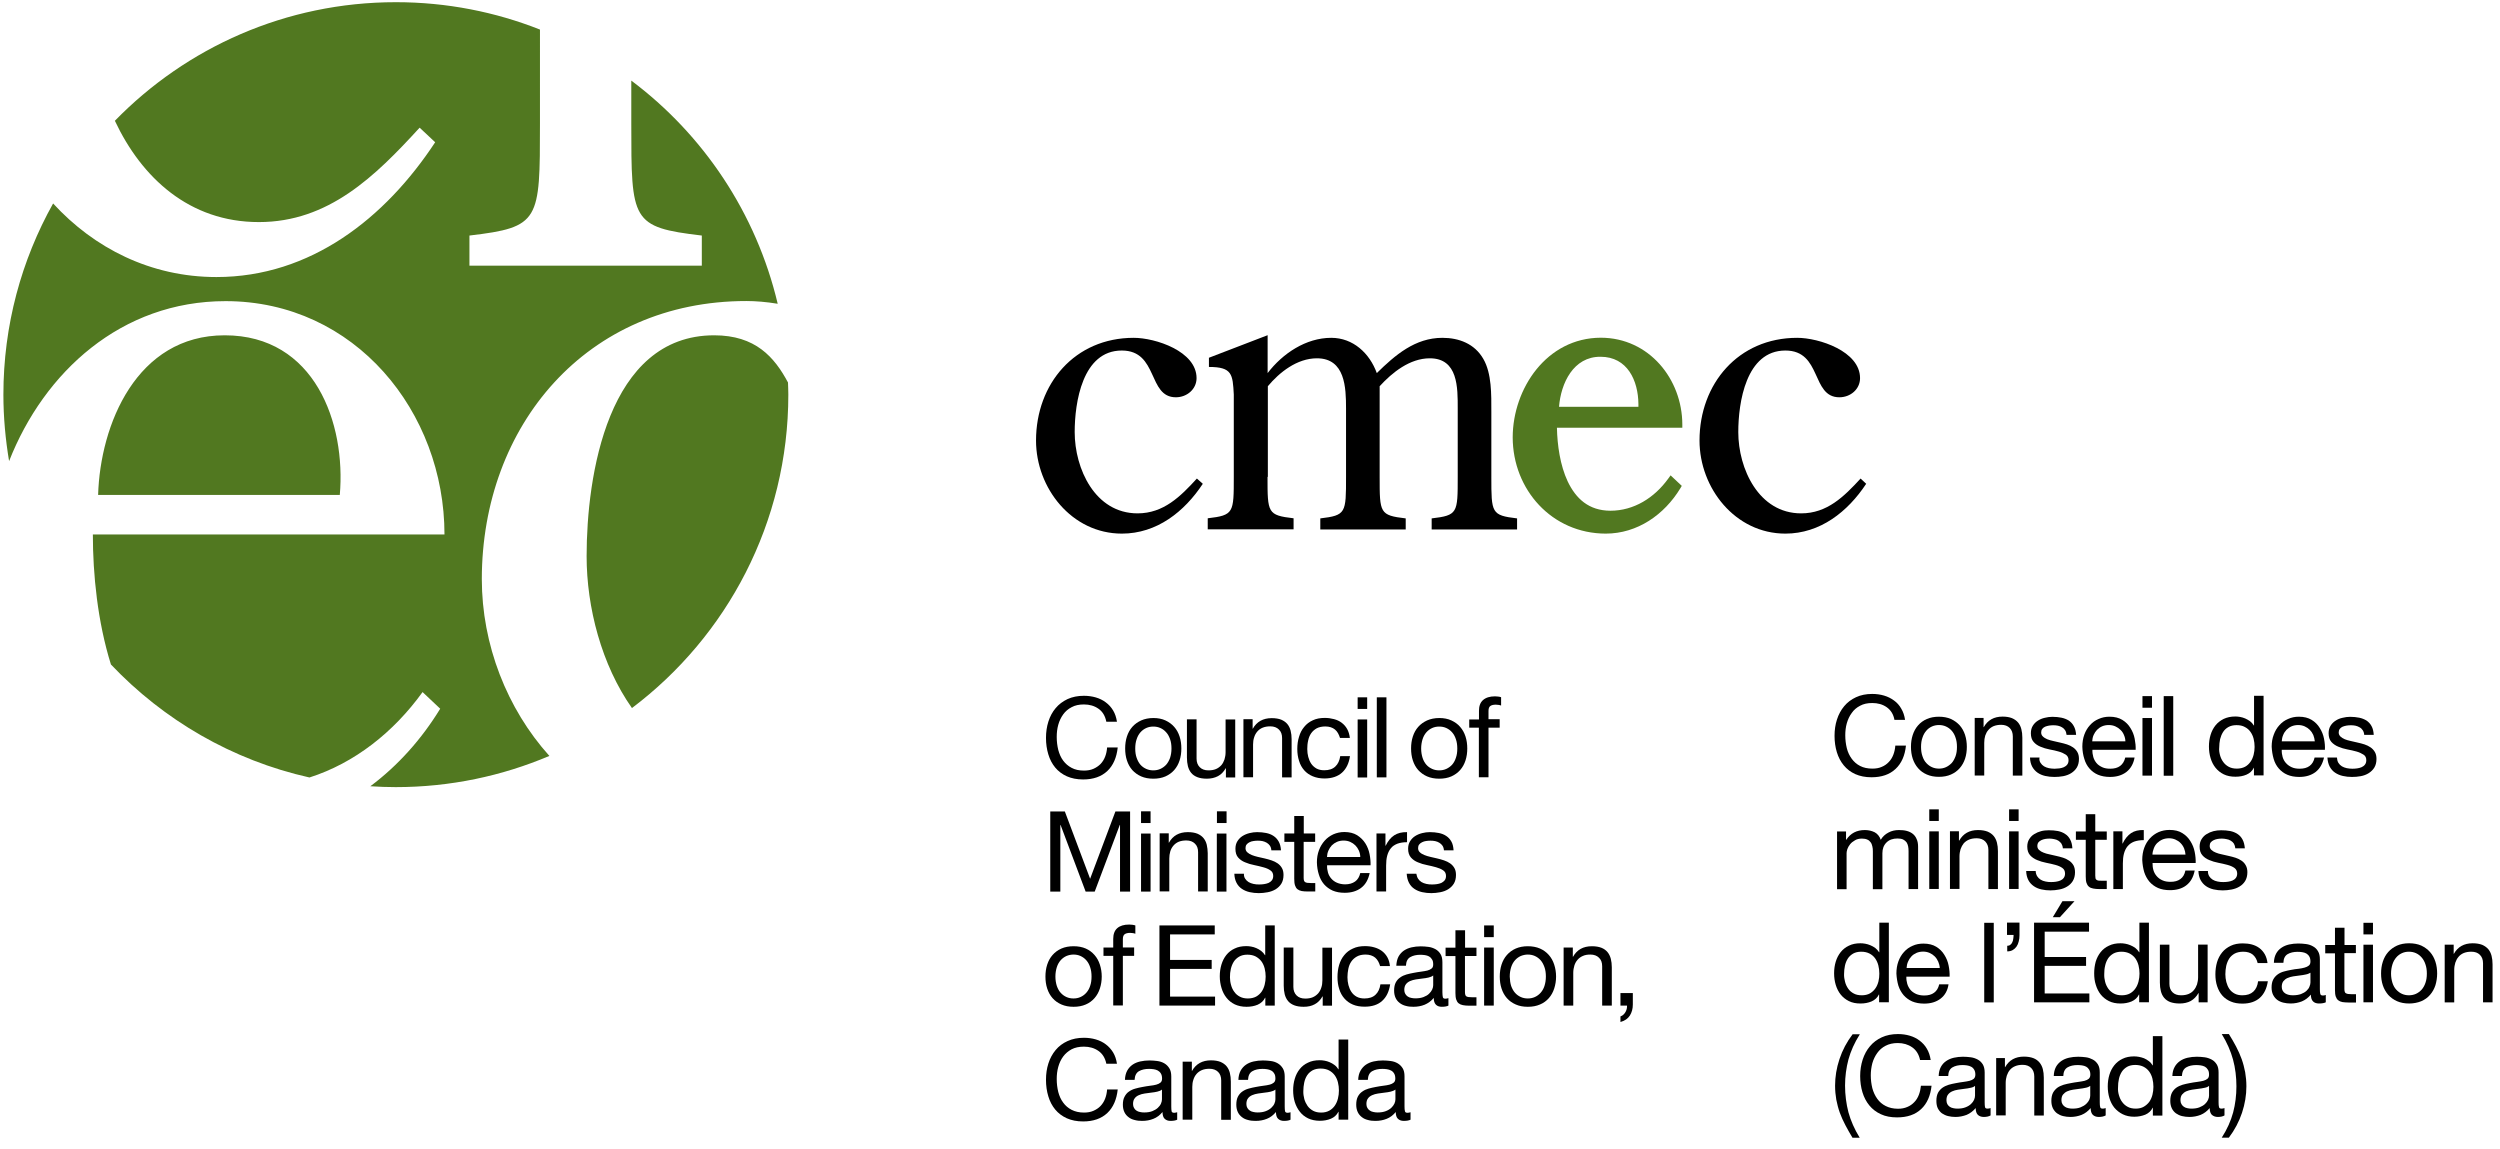 <?xml version="1.0" encoding="UTF-8"?>
<svg id="Layer_1" data-name="Layer 1" xmlns="http://www.w3.org/2000/svg" viewBox="0 0 228.3 104.96">
  <defs>
    <style>
      .cls-1 {
        fill: #517820;
      }
    </style>
  </defs>
  <path class="cls-1" d="M20.52,30.62c-8.05,0-11.37,8.15-11.56,14.58H31.03c.57-6.53-2.27-14.58-10.51-14.58Zm51.44,4.31c-1.24-2.32-2.97-4.31-6.74-4.31-9.75,0-11.65,12.88-11.65,20.17,0,4.68,1.36,9.92,4.14,13.87,8.67-6.54,14.28-16.93,14.28-28.63,0-.37-.02-.73-.03-1.1Zm-3.8-7.44c.85,0,1.83,.08,2.86,.25-1.96-8.27-6.78-15.44-13.37-20.38v3.92c0,8.9,0,9.47,6.44,10.23v2.75h-21.22v-2.75c6.44-.76,6.44-1.33,6.44-10.23V2.7C45.24,1.09,40.8,.2,36.15,.2,26.09,.2,17,4.35,10.49,11.03c2.44,5.19,6.79,9.25,13.15,9.25s10.61-4.17,14.68-8.62l1.42,1.33c-4.55,6.92-11.36,12.31-19.98,12.31-6.01,0-11.18-2.65-14.91-6.72C1.96,23.75,.31,29.7,.31,36.04c0,2.07,.19,4.09,.52,6.07,3.2-8.14,10.24-14.61,19.77-14.61,11.84,0,19.99,10.14,19.99,21.31H8.48c0,3.64,.43,7.96,1.65,11.87,4.81,5.07,11.07,8.74,18.13,10.32,4.13-1.32,7.69-4.14,10.33-7.8l1.61,1.52c-1.69,2.77-3.86,5.2-6.38,7.08,.77,.05,1.54,.08,2.32,.08,4.98,0,9.72-1.02,14.03-2.85-3.88-4.31-6.17-10.17-6.17-16.15,.01-14.02,9.57-25.39,24.16-25.39Z"/>
  <path d="M109.84,44.18c-1.68,2.55-4.2,4.55-7.39,4.55-4.58,0-7.84-4.16-7.84-8.5,0-5.18,3.54-9.38,8.92-9.38,1.99,0,5.74,1.23,5.74,3.68,0,1.01-.88,1.75-1.89,1.75-2.59,0-1.58-4.27-4.94-4.27-3.6,0-4.3,4.76-4.3,7.45,0,3.33,1.85,7.42,5.74,7.42,2.38,0,3.92-1.54,5.42-3.18l.54,.48Z"/>
  <path d="M115.75,43.55c0,3.29,0,3.5,2.38,3.78v1.01h-7.84v-1.01c2.38-.28,2.38-.49,2.38-3.78v-7.52c-.1-1.85-.14-2.52-2.27-2.52v-.84l5.36-2.06v3.46c1.37-1.79,3.5-3.22,5.81-3.22,1.99,0,3.5,1.4,4.16,3.22,1.68-1.65,3.5-3.22,5.99-3.22,1.5,0,2.94,.53,3.74,1.93,.77,1.33,.73,3.25,.73,4.83v5.95c0,3.29,0,3.5,2.35,3.78v1.01h-7.8v-1.01c2.38-.28,2.38-.49,2.38-3.78v-6.26c0-1.89,.04-4.58-2.55-4.58-1.82,0-3.43,1.29-4.58,2.55v8.29c0,3.29,0,3.5,2.38,3.78v1.01h-7.8v-1.01c2.35-.28,2.35-.49,2.35-3.78v-6.26c0-1.89-.07-4.58-2.66-4.58-1.82,0-3.43,1.29-4.48,2.55v8.28h-.03Z"/>
  <path class="cls-1" d="M153.63,38.76c-.01-4.13-3.03-7.91-7.44-7.92-4.95,.01-8.04,4.65-8.05,9.1,.01,4.78,3.58,8.78,8.49,8.79,2.9,0,5.36-1.73,6.82-4.14l.13-.22-1.02-.96-.21,.29c-1.27,1.76-3.14,2.94-5.29,2.94-1.98-.01-3.15-1.11-3.9-2.68-.69-1.47-.95-3.33-.98-4.9h11.45v-.3h0Zm-7.47-6.18c2.46,0,3.44,2.18,3.46,4.31v.26h-7.25c.17-2.15,1.31-4.59,3.79-4.57Z"/>
  <path d="M170.42,44.18c-1.68,2.55-4.2,4.55-7.38,4.55-4.58,0-7.84-4.16-7.84-8.5,0-5.18,3.54-9.38,8.92-9.38,1.99,0,5.74,1.23,5.74,3.68,0,1.01-.87,1.75-1.89,1.75-2.59,0-1.57-4.27-4.93-4.27-3.6,0-4.3,4.76-4.3,7.45,0,3.33,1.86,7.42,5.74,7.42,2.38,0,3.92-1.54,5.43-3.18l.51,.48Z"/>
  <path d="M172.29,64.58c-.37-.26-.81-.38-1.32-.38-.44,0-.8,.08-1.11,.25-.31,.16-.57,.38-.76,.66-.2,.27-.35,.59-.45,.94s-.14,.72-.14,1.1c0,.41,.05,.8,.14,1.17,.09,.37,.25,.7,.45,.97s.45,.5,.77,.66c.31,.16,.68,.24,1.12,.24,.32,0,.61-.05,.85-.16,.25-.1,.46-.25,.64-.44,.18-.18,.32-.41,.42-.67s.16-.54,.18-.83h.97c-.09,.91-.41,1.63-.95,2.13-.54,.51-1.27,.76-2.2,.76-.56,0-1.05-.1-1.48-.29-.42-.19-.77-.46-1.05-.8s-.49-.74-.63-1.2c-.14-.46-.21-.96-.21-1.49s.07-1.03,.22-1.49c.15-.47,.37-.87,.66-1.22s.65-.62,1.08-.82,.92-.3,1.48-.3c.38,0,.74,.05,1.08,.15s.64,.25,.91,.45c.27,.19,.49,.44,.66,.74,.18,.3,.29,.63,.35,1.03h-.97c-.09-.51-.33-.89-.71-1.16Z"/>
  <path d="M174.67,67.12c.11-.34,.27-.63,.49-.88s.48-.44,.8-.58c.32-.14,.69-.21,1.1-.21s.79,.07,1.1,.21c.31,.14,.58,.34,.8,.58,.22,.25,.38,.54,.49,.88s.16,.7,.16,1.08-.05,.75-.16,1.08c-.11,.33-.27,.62-.49,.87s-.48,.44-.8,.58c-.31,.14-.68,.21-1.1,.21s-.78-.07-1.1-.21c-.32-.14-.59-.33-.8-.58-.22-.25-.38-.54-.49-.87s-.16-.69-.16-1.08,.05-.74,.16-1.08Zm.89,1.94c.08,.25,.2,.46,.35,.62s.32,.29,.52,.38c.2,.09,.41,.13,.64,.13s.43-.04,.63-.13,.37-.22,.53-.38c.15-.17,.26-.38,.35-.62,.09-.25,.13-.53,.13-.85s-.04-.6-.13-.85c-.08-.25-.2-.46-.35-.63s-.33-.3-.53-.39c-.2-.09-.41-.13-.63-.13s-.44,.04-.64,.13-.38,.22-.52,.39c-.15,.17-.27,.38-.35,.63-.09,.25-.13,.53-.13,.85s.04,.6,.13,.85Z"/>
  <path d="M181.14,65.57v.83h.02c.36-.64,.93-.96,1.71-.96,.35,0,.63,.05,.86,.14,.23,.1,.42,.23,.56,.4,.14,.17,.24,.37,.3,.61,.06,.23,.09,.49,.09,.78v3.46h-.87v-3.57c0-.33-.09-.58-.28-.78-.19-.19-.45-.29-.78-.29-.26,0-.49,.04-.69,.12-.19,.08-.35,.2-.48,.35-.13,.14-.22,.32-.29,.52-.06,.2-.09,.42-.09,.66v2.98h-.87v-5.26h.81Z"/>
  <path d="M186.34,69.66c.08,.13,.19,.24,.32,.32,.13,.08,.28,.13,.45,.17,.17,.03,.34,.05,.52,.05,.13,0,.27-.01,.43-.03,.15-.02,.29-.06,.41-.11,.12-.06,.23-.13,.31-.24,.08-.1,.12-.24,.12-.4,0-.23-.09-.4-.26-.51-.17-.11-.38-.21-.64-.28-.25-.07-.53-.14-.83-.19-.3-.06-.57-.14-.83-.25-.25-.1-.47-.25-.63-.44-.17-.19-.25-.46-.25-.79,0-.27,.06-.5,.18-.69s.27-.34,.46-.46,.4-.21,.63-.26c.23-.06,.47-.09,.7-.09,.3,0,.57,.03,.82,.08s.47,.14,.67,.26c.19,.13,.35,.3,.46,.51,.12,.21,.19,.48,.21,.8h-.87c-.02-.17-.06-.31-.13-.42-.07-.11-.17-.21-.28-.27-.11-.07-.24-.12-.38-.15s-.28-.04-.42-.04c-.13,0-.26,.01-.39,.03s-.25,.06-.36,.1c-.11,.05-.2,.12-.26,.2-.07,.09-.1,.2-.1,.33,0,.15,.05,.27,.16,.37,.1,.1,.24,.18,.4,.25,.16,.06,.35,.12,.55,.16,.2,.04,.4,.09,.61,.14,.22,.05,.43,.1,.64,.17,.21,.07,.39,.16,.55,.27,.16,.11,.29,.25,.39,.42s.15,.38,.15,.63c0,.32-.07,.59-.2,.8s-.31,.38-.52,.51-.46,.22-.72,.27c-.27,.05-.54,.07-.8,.07-.29,0-.57-.03-.84-.09-.26-.06-.5-.16-.7-.3-.2-.14-.37-.33-.49-.55-.12-.23-.19-.5-.2-.83h.87c-.04,.18,0,.34,.09,.48Z"/>
  <path d="M194.18,70.5c-.4,.3-.89,.45-1.49,.45-.42,0-.79-.07-1.1-.2s-.57-.33-.78-.57c-.21-.24-.37-.53-.47-.88-.11-.34-.17-.71-.18-1.11,0-.4,.06-.77,.18-1.1,.12-.33,.29-.62,.51-.86,.22-.25,.48-.44,.79-.57,.3-.14,.64-.21,1-.21,.47,0,.86,.1,1.17,.29,.31,.19,.56,.44,.74,.74,.19,.3,.32,.62,.39,.98,.07,.36,.1,.69,.09,1.01h-3.95c-.01,.23,.02,.45,.08,.66s.16,.39,.29,.55c.13,.16,.31,.28,.52,.38s.46,.14,.74,.14c.37,0,.67-.08,.9-.25,.23-.17,.39-.43,.47-.77h.85c-.1,.57-.36,1.02-.75,1.32Zm-.22-3.38c-.07-.18-.18-.34-.32-.47-.13-.13-.29-.24-.47-.32-.18-.08-.38-.12-.6-.12s-.43,.04-.61,.12-.33,.19-.46,.32c-.13,.14-.23,.29-.31,.47s-.12,.38-.13,.58h3.03c0-.2-.05-.4-.13-.58Z"/>
  <path d="M195.65,64.63v-1.06h.87v1.06h-.87Zm.87,.94v5.26h-.87v-5.26h.87Z"/>
  <path d="M198.46,63.57v7.27h-.87v-7.27h.87Z"/>
  <path d="M205.83,70.83v-.72s-.01,0-.01,0c-.14,.29-.37,.5-.67,.63s-.64,.19-1.01,.19c-.41,0-.76-.07-1.07-.22-.3-.15-.55-.35-.75-.6s-.35-.54-.45-.88c-.1-.33-.15-.68-.15-1.06s.05-.73,.15-1.06c.1-.33,.25-.62,.45-.87s.45-.44,.75-.59c.3-.14,.65-.22,1.05-.22,.14,0,.28,.01,.44,.04s.31,.07,.47,.14c.15,.07,.3,.15,.44,.25,.14,.11,.26,.24,.35,.39h.02v-2.71h.87v7.27h-.88v.02Zm-3.1-1.87c.06,.23,.16,.44,.3,.63,.13,.18,.3,.33,.51,.44,.21,.11,.45,.16,.73,.16s.54-.06,.75-.17c.2-.11,.37-.27,.5-.46,.13-.18,.22-.4,.28-.63,.06-.24,.09-.48,.09-.72,0-.26-.03-.51-.09-.75s-.16-.45-.29-.63c-.13-.19-.3-.33-.51-.44-.21-.12-.46-.17-.76-.17s-.54,.06-.74,.17c-.21,.12-.37,.27-.49,.46s-.21,.41-.27,.65c-.05,.24-.08,.5-.08,.75-.03,.24,.01,.48,.07,.71Z"/>
  <path d="M211.46,70.5c-.4,.3-.89,.45-1.49,.45-.42,0-.79-.07-1.09-.2-.31-.13-.57-.33-.78-.57-.21-.24-.37-.53-.47-.88-.1-.34-.16-.71-.18-1.11,0-.4,.06-.77,.19-1.1,.12-.33,.29-.62,.51-.86,.22-.25,.48-.44,.79-.57,.3-.14,.63-.21,.99-.21,.47,0,.86,.1,1.17,.29s.56,.44,.74,.74c.19,.3,.32,.62,.39,.98,.07,.36,.1,.69,.08,1.01h-3.94c-.01,.23,.02,.45,.08,.66s.16,.39,.3,.55c.14,.16,.31,.28,.52,.38s.46,.14,.74,.14c.37,0,.67-.08,.9-.25,.23-.17,.39-.43,.46-.77h.86c-.13,.57-.38,1.02-.77,1.32Zm-.21-3.38c-.08-.18-.19-.34-.32-.47s-.29-.24-.47-.32c-.18-.08-.38-.12-.59-.12s-.43,.04-.61,.12-.33,.19-.46,.32c-.13,.14-.23,.29-.3,.47-.08,.18-.12,.38-.13,.58h3.02c-.02-.2-.07-.4-.14-.58Z"/>
  <path d="M213.54,69.66c.08,.13,.19,.24,.32,.32,.13,.08,.28,.13,.45,.17,.16,.03,.34,.05,.51,.05,.13,0,.28-.01,.43-.03,.15-.02,.29-.06,.41-.11,.13-.06,.23-.13,.31-.24,.08-.1,.12-.24,.12-.4,0-.23-.08-.4-.26-.51-.17-.11-.38-.21-.63-.28-.26-.07-.54-.14-.83-.19-.3-.06-.58-.14-.83-.25-.25-.1-.47-.25-.64-.44-.17-.19-.25-.46-.25-.79,0-.27,.06-.5,.18-.69s.27-.34,.46-.46c.18-.12,.39-.21,.63-.26,.23-.06,.47-.09,.69-.09,.3,0,.58,.03,.83,.08s.47,.14,.67,.26c.19,.13,.35,.3,.46,.51,.12,.21,.18,.48,.2,.8h-.87c-.01-.17-.06-.31-.13-.42-.07-.11-.17-.21-.29-.27-.12-.07-.24-.12-.38-.15s-.28-.04-.42-.04c-.13,0-.26,.01-.39,.03s-.25,.06-.36,.1c-.11,.05-.2,.12-.26,.2-.07,.09-.1,.2-.1,.33,0,.15,.06,.27,.16,.37,.11,.1,.24,.18,.4,.25,.16,.06,.34,.12,.55,.16,.2,.04,.41,.09,.61,.14,.22,.05,.43,.1,.64,.17s.39,.16,.55,.27,.29,.25,.39,.42c.1,.17,.15,.38,.15,.63,0,.32-.07,.59-.2,.8s-.31,.38-.52,.51-.45,.22-.72,.27c-.27,.05-.53,.07-.8,.07-.29,0-.57-.03-.83-.09-.27-.06-.5-.16-.71-.3-.21-.14-.37-.33-.49-.55-.12-.23-.19-.5-.21-.83h.87c.01,.18,.05,.34,.13,.48Z"/>
  <path d="M168.58,75.92v.77h.02c.39-.6,.96-.89,1.7-.89,.33,0,.62,.07,.89,.2,.26,.14,.45,.37,.56,.69,.17-.29,.41-.51,.7-.66,.29-.16,.61-.23,.96-.23,.26,0,.5,.02,.72,.08s.4,.15,.55,.27,.27,.28,.35,.48c.09,.19,.13,.43,.13,.7v3.86h-.87v-3.45c0-.16-.01-.32-.04-.46-.03-.14-.08-.27-.15-.37-.08-.1-.18-.18-.31-.25-.13-.06-.3-.09-.51-.09-.43,0-.76,.12-1.01,.37s-.37,.57-.37,.98v3.28h-.87v-3.45c0-.17-.01-.33-.05-.47-.03-.14-.08-.27-.16-.37-.07-.1-.17-.19-.3-.24-.13-.06-.29-.09-.49-.09-.25,0-.47,.05-.64,.16-.18,.1-.33,.22-.44,.36-.11,.14-.2,.29-.25,.44s-.07,.28-.07,.38v3.28h-.87v-5.27h.82Z"/>
  <path d="M176.18,74.97v-1.06h.87v1.06h-.87Zm.87,.95v5.26h-.87v-5.26h.87Z"/>
  <path d="M178.89,75.92v.84h.03c.36-.64,.93-.96,1.71-.96,.35,0,.63,.05,.87,.14,.23,.1,.42,.23,.56,.4,.14,.17,.24,.37,.3,.61,.06,.23,.09,.5,.09,.78v3.46h-.87v-3.57c0-.33-.1-.58-.29-.78-.19-.19-.45-.29-.78-.29-.27,0-.49,.04-.69,.12s-.36,.2-.49,.34c-.12,.15-.22,.33-.29,.53-.06,.2-.1,.42-.1,.66v2.98h-.87v-5.27h.82Z"/>
  <path d="M183.47,74.97v-1.06h.87v1.06h-.87Zm.87,.95v5.26h-.87v-5.26h.87Z"/>
  <path d="M186.03,80.01c.08,.13,.19,.24,.32,.32,.13,.08,.28,.14,.45,.17,.17,.04,.34,.05,.51,.05,.14,0,.28-.01,.43-.03s.29-.06,.41-.11,.23-.13,.31-.24,.12-.24,.12-.4c0-.22-.08-.39-.25-.51s-.38-.21-.64-.28c-.25-.07-.53-.13-.83-.19s-.57-.14-.83-.25c-.25-.1-.47-.25-.64-.44s-.26-.45-.26-.79c0-.26,.06-.49,.18-.68s.27-.35,.46-.46c.19-.12,.4-.21,.63-.27s.47-.08,.7-.08c.3,0,.57,.02,.83,.07,.25,.05,.47,.14,.66,.27,.2,.12,.35,.3,.46,.51,.12,.22,.18,.48,.2,.8h-.87c-.01-.17-.06-.31-.13-.43-.08-.11-.17-.2-.28-.27-.12-.07-.24-.12-.38-.14-.14-.03-.28-.05-.42-.05-.13,0-.26,.01-.39,.03s-.25,.06-.36,.11-.2,.12-.27,.2c-.06,.08-.1,.2-.1,.33,0,.15,.05,.27,.16,.37,.11,.1,.24,.18,.4,.24,.16,.07,.35,.12,.55,.16,.21,.05,.41,.09,.61,.14,.22,.04,.43,.11,.64,.17,.2,.07,.39,.16,.55,.27,.16,.11,.29,.25,.39,.42,.09,.17,.14,.38,.14,.63,0,.32-.07,.58-.2,.8-.13,.21-.3,.38-.52,.51-.21,.13-.45,.22-.72,.27-.26,.05-.53,.08-.8,.08-.29,0-.57-.03-.83-.09-.27-.06-.5-.16-.7-.3-.2-.14-.37-.32-.49-.55-.12-.23-.19-.51-.2-.83h.87c0,.17,.05,.33,.13,.47Z"/>
  <path d="M192.39,75.93v.76h-1.05v3.27c0,.11,.01,.18,.02,.25,.02,.06,.05,.11,.1,.14,.05,.04,.12,.06,.2,.07,.09,.01,.2,.01,.33,.01h.4v.76h-.66c-.23,0-.42-.02-.58-.05-.16-.03-.29-.08-.39-.17-.1-.08-.17-.2-.22-.34-.05-.15-.07-.35-.07-.59v-3.35h-.9v-.76h.9v-1.58h.87v1.58h1.05Z"/>
  <path d="M193.82,75.92v1.11h.02c.21-.43,.47-.75,.77-.95s.69-.3,1.16-.28v.92c-.35,0-.64,.05-.89,.14-.25,.1-.44,.24-.59,.42-.15,.18-.26,.41-.33,.67-.07,.26-.1,.56-.1,.9v2.34h-.87v-5.27h.83Z"/>
  <path d="M199.65,80.85c-.39,.3-.89,.44-1.49,.44-.42,0-.79-.07-1.09-.2-.31-.14-.57-.33-.78-.57-.21-.25-.37-.54-.48-.88-.1-.34-.16-.71-.18-1.11,0-.4,.06-.77,.18-1.1,.12-.33,.29-.62,.52-.87,.22-.24,.48-.43,.79-.57,.3-.13,.63-.2,1-.2,.47,0,.86,.09,1.17,.29,.31,.19,.56,.44,.74,.74,.19,.3,.32,.62,.39,.98,.07,.35,.1,.69,.09,1.01h-3.94c0,.23,.02,.45,.08,.65,.06,.21,.16,.39,.3,.55,.14,.16,.31,.29,.52,.38,.21,.1,.46,.14,.74,.14,.37,0,.67-.08,.9-.25,.24-.17,.39-.43,.46-.78h.85c-.12,.6-.37,1.05-.77,1.35Zm-.2-3.38c-.08-.19-.19-.35-.32-.48-.13-.14-.29-.24-.47-.32-.18-.08-.38-.12-.59-.12s-.43,.04-.61,.12-.33,.19-.47,.32c-.13,.13-.23,.29-.3,.47-.07,.18-.12,.37-.13,.58h3.02c-.01-.19-.06-.39-.13-.57Z"/>
  <path d="M201.74,80.01c.08,.13,.19,.24,.32,.32,.13,.08,.28,.14,.45,.17,.17,.04,.34,.05,.52,.05,.14,0,.27-.01,.43-.03,.15-.02,.29-.06,.41-.11s.23-.13,.31-.24,.12-.24,.12-.4c0-.22-.09-.39-.25-.51-.17-.12-.38-.21-.64-.28-.25-.07-.53-.13-.83-.19s-.58-.14-.83-.25c-.25-.1-.47-.25-.63-.44-.17-.19-.25-.45-.25-.79,0-.26,.06-.49,.18-.68s.27-.35,.46-.46c.19-.12,.4-.21,.63-.27s.46-.08,.7-.08c.29,0,.57,.02,.82,.07,.25,.05,.47,.14,.67,.27,.19,.12,.35,.3,.46,.51,.12,.22,.18,.48,.21,.8h-.87c-.02-.17-.06-.31-.13-.43-.07-.11-.17-.2-.29-.27-.11-.07-.24-.12-.38-.14-.14-.03-.28-.05-.42-.05-.13,0-.26,.01-.39,.03s-.25,.06-.36,.11-.2,.12-.27,.2c-.07,.08-.1,.2-.1,.33,0,.15,.05,.27,.16,.37s.24,.18,.4,.24c.16,.07,.35,.12,.55,.16,.2,.05,.41,.09,.61,.14,.22,.04,.43,.11,.64,.17,.21,.07,.39,.16,.55,.27s.29,.25,.38,.42c.1,.17,.15,.38,.15,.63,0,.32-.07,.58-.2,.8-.13,.21-.3,.38-.52,.51-.21,.13-.46,.22-.72,.27-.27,.05-.54,.08-.8,.08-.29,0-.57-.03-.84-.09-.26-.06-.5-.16-.7-.3-.2-.14-.36-.32-.49-.55-.12-.23-.19-.51-.2-.83h.87c-.01,.17,.03,.33,.11,.47Z"/>
  <path d="M171.6,91.53v-.71h-.02c-.14,.29-.37,.5-.67,.63-.31,.13-.64,.19-1.01,.19-.41,0-.76-.07-1.06-.22s-.55-.35-.75-.6-.35-.55-.45-.88c-.1-.33-.15-.68-.15-1.06s.05-.73,.15-1.06,.25-.62,.45-.87,.45-.45,.75-.59c.3-.15,.65-.22,1.05-.22,.13,0,.28,.01,.44,.04s.31,.07,.47,.14c.16,.06,.3,.15,.45,.25,.14,.11,.25,.24,.35,.39h.02v-2.7h.87v7.27h-.89Zm-3.11-1.87c.06,.24,.16,.44,.29,.63s.3,.33,.51,.44c.2,.11,.45,.16,.73,.16s.54-.06,.74-.17c.2-.12,.37-.27,.5-.46,.13-.18,.22-.4,.28-.63,.06-.24,.08-.48,.08-.72,0-.26-.03-.51-.09-.75s-.16-.45-.29-.64c-.13-.18-.3-.33-.51-.44-.21-.11-.46-.17-.76-.17s-.54,.06-.74,.17c-.2,.12-.37,.27-.49,.46s-.21,.41-.26,.65c-.05,.24-.08,.5-.08,.76-.01,.24,.03,.48,.09,.71Z"/>
  <path d="M177.21,91.2c-.4,.3-.89,.45-1.49,.45-.42,0-.79-.07-1.1-.2-.31-.14-.57-.33-.78-.57-.21-.25-.37-.53-.48-.87-.1-.34-.16-.71-.18-1.11,0-.4,.06-.77,.18-1.1,.12-.33,.29-.62,.51-.86,.22-.25,.48-.44,.79-.57,.3-.14,.63-.2,.99-.2,.47,0,.86,.1,1.17,.29,.31,.19,.56,.44,.74,.74,.19,.3,.32,.62,.39,.98,.07,.35,.1,.69,.09,1.01h-3.95c-.01,.23,.02,.45,.08,.65,.06,.21,.16,.39,.29,.55,.13,.16,.31,.28,.52,.38,.21,.09,.46,.14,.74,.14,.37,0,.67-.08,.9-.25,.24-.17,.39-.43,.47-.77h.85c-.08,.56-.33,1.01-.73,1.31Zm-.21-3.38c-.08-.18-.18-.34-.32-.48-.13-.13-.29-.24-.47-.32-.18-.08-.38-.12-.59-.12s-.43,.04-.61,.12-.33,.18-.46,.32-.23,.29-.31,.48c-.08,.18-.12,.38-.13,.58h3.03c-.01-.2-.06-.4-.14-.58Z"/>
  <path d="M182.07,84.27v7.27h-.87v-7.27h.87Z"/>
  <path d="M184.42,84.27v1.13c0,.2-.02,.4-.07,.57-.04,.18-.11,.34-.2,.47-.09,.13-.21,.24-.35,.32-.14,.08-.31,.12-.5,.12v-.51c.11,0,.21-.03,.28-.09,.08-.06,.14-.13,.18-.23,.05-.1,.08-.2,.09-.32,.02-.12,.03-.24,.03-.35h-.6v-1.13h1.14v.02Z"/>
  <path d="M190.77,84.27v.81h-4.05v2.31h3.78v.81h-3.78v2.52h4.08v.81h-5.05v-7.27h5.02Zm-1.33-1.97l-1.33,1.46h-.65l.88-1.46h1.1Z"/>
  <path d="M195.35,91.53v-.71h-.02c-.14,.29-.37,.5-.67,.63-.31,.13-.64,.19-1.01,.19-.41,0-.76-.07-1.06-.22s-.55-.35-.75-.6-.35-.55-.45-.88c-.11-.33-.15-.68-.15-1.06s.05-.73,.14-1.06c.1-.33,.25-.62,.45-.87s.45-.45,.76-.59c.3-.15,.65-.22,1.05-.22,.14,0,.28,.01,.44,.04s.31,.07,.47,.14c.16,.06,.3,.15,.45,.25,.14,.11,.25,.24,.35,.39h.02v-2.7h.87v7.27h-.89Zm-3.11-1.87c.06,.24,.16,.44,.29,.63,.14,.19,.3,.33,.51,.44,.21,.11,.45,.16,.73,.16s.54-.06,.74-.17c.21-.12,.37-.27,.5-.46,.13-.18,.22-.4,.28-.63,.06-.24,.09-.48,.09-.72,0-.26-.03-.51-.09-.75s-.16-.45-.29-.64c-.13-.18-.31-.33-.51-.44-.21-.11-.47-.17-.76-.17s-.54,.06-.74,.17c-.2,.12-.37,.27-.49,.46s-.21,.41-.26,.65c-.06,.24-.08,.5-.08,.76-.01,.24,.02,.48,.08,.71Z"/>
  <path d="M200.78,91.53v-.84h-.02c-.18,.32-.42,.56-.7,.72-.28,.15-.62,.23-1.01,.23-.35,0-.63-.05-.86-.13-.23-.09-.42-.22-.56-.39-.14-.17-.24-.37-.3-.61s-.09-.49-.09-.78v-3.46h.87v3.57c0,.32,.09,.58,.28,.77s.45,.28,.78,.28c.27,0,.49-.04,.69-.12,.19-.08,.36-.2,.48-.35,.13-.15,.22-.33,.29-.52,.06-.2,.1-.42,.1-.66v-2.98h.87v5.27h-.82Z"/>
  <path d="M205.73,87.18c-.22-.18-.51-.27-.87-.27-.31,0-.58,.06-.79,.17-.21,.12-.38,.27-.5,.46s-.21,.41-.27,.66c-.05,.25-.08,.5-.08,.77,0,.24,.03,.48,.09,.71,.06,.23,.15,.44,.27,.62s.28,.32,.48,.43c.2,.11,.44,.16,.71,.16,.43,0,.76-.11,1-.33s.39-.54,.44-.95h.89c-.1,.65-.34,1.16-.73,1.51-.39,.35-.92,.53-1.59,.53-.4,0-.76-.06-1.06-.19-.31-.13-.57-.31-.78-.55s-.36-.52-.47-.85c-.11-.33-.16-.69-.16-1.08s.05-.77,.15-1.11c.1-.34,.26-.64,.47-.9,.2-.25,.47-.45,.78-.6,.31-.15,.68-.22,1.09-.22,.3,0,.58,.03,.84,.1s.49,.18,.69,.33,.36,.34,.49,.56c.13,.23,.21,.5,.25,.81h-.9c-.08-.33-.22-.58-.44-.77Z"/>
  <path d="M211.77,91.64c-.22,0-.41-.06-.54-.19s-.2-.33-.2-.62c-.24,.28-.51,.49-.83,.62-.31,.12-.65,.19-1.02,.19-.24,0-.46-.03-.67-.08-.21-.05-.4-.14-.55-.25-.16-.12-.28-.27-.38-.46-.09-.18-.14-.41-.14-.67,0-.3,.05-.54,.15-.73,.1-.19,.24-.34,.4-.46,.16-.12,.35-.21,.57-.27,.21-.06,.43-.11,.66-.15,.24-.05,.46-.08,.68-.1,.21-.03,.4-.06,.56-.11,.16-.04,.29-.11,.39-.19,.1-.08,.14-.21,.14-.37,0-.19-.04-.35-.11-.46-.07-.12-.16-.2-.27-.27-.11-.06-.24-.1-.38-.12s-.27-.03-.41-.03c-.37,0-.67,.07-.91,.21-.24,.14-.38,.4-.39,.79h-.87c.01-.33,.08-.6,.2-.83,.12-.22,.28-.4,.49-.54,.2-.14,.44-.24,.7-.3,.27-.06,.55-.09,.84-.09,.24,0,.47,.02,.71,.05,.23,.03,.44,.1,.63,.21,.19,.1,.35,.25,.46,.45,.12,.19,.17,.44,.17,.74v2.71c0,.2,.01,.35,.04,.45,.02,.09,.1,.14,.24,.14,.07,0,.16-.01,.26-.05v.67c-.14,.07-.35,.11-.62,.11Zm-1.21-2.65c-.18,.04-.36,.07-.55,.09-.19,.03-.39,.05-.58,.08-.2,.03-.37,.08-.53,.15-.16,.07-.28,.17-.38,.29-.1,.13-.15,.3-.15,.52,0,.14,.03,.26,.09,.36,.06,.1,.13,.18,.23,.24,.09,.06,.2,.1,.32,.13s.25,.04,.38,.04c.28,0,.53-.04,.73-.11,.2-.08,.37-.17,.5-.29s.23-.25,.28-.39c.06-.14,.09-.27,.09-.39v-.88c-.11,.06-.25,.13-.43,.16Z"/>
  <path d="M215.14,86.28v.76h-1.05v3.27c0,.1,.01,.18,.03,.25,.01,.06,.05,.11,.1,.14,.05,.03,.11,.05,.2,.07,.08,.01,.2,.02,.33,.02h.4v.76h-.66c-.22,0-.42-.02-.58-.04-.16-.03-.29-.09-.39-.17-.1-.08-.17-.2-.22-.34-.05-.15-.07-.35-.07-.59v-3.35h-.89v-.76h.89v-1.58h.87v1.58h1.04v-.02Z"/>
  <path d="M215.83,85.33v-1.06h.87v1.06h-.87Zm.87,.94v5.26h-.87v-5.26h.87Z"/>
  <path d="M217.6,87.82c.11-.34,.27-.63,.49-.88s.49-.44,.81-.59c.32-.14,.68-.21,1.1-.21s.79,.07,1.11,.21c.31,.15,.58,.34,.8,.59s.38,.54,.49,.88c.11,.33,.16,.7,.16,1.08s-.06,.75-.16,1.08c-.11,.33-.27,.62-.49,.87-.21,.25-.48,.44-.8,.58-.32,.13-.69,.21-1.11,.21s-.78-.07-1.1-.21c-.32-.14-.59-.34-.81-.58-.21-.25-.38-.54-.49-.87s-.16-.69-.16-1.08,.05-.74,.16-1.08Zm.88,1.94c.08,.25,.2,.46,.35,.62,.15,.16,.32,.29,.52,.38s.41,.13,.63,.13,.44-.04,.64-.13,.37-.22,.52-.38c.15-.17,.27-.38,.35-.62,.09-.25,.13-.53,.13-.85s-.04-.6-.13-.85c-.08-.25-.2-.46-.35-.63-.15-.17-.32-.3-.52-.39-.2-.09-.41-.13-.64-.13s-.43,.04-.63,.13-.38,.22-.52,.39c-.15,.17-.27,.38-.35,.63-.08,.25-.13,.54-.13,.85s.05,.6,.13,.85Z"/>
  <path d="M224.07,86.27v.83h.02c.36-.64,.93-.96,1.71-.96,.35,0,.63,.05,.87,.14,.23,.1,.41,.23,.56,.4,.14,.17,.24,.37,.3,.61,.06,.23,.09,.49,.09,.78v3.46h-.87v-3.57c0-.33-.1-.58-.29-.77s-.45-.28-.78-.28c-.27,0-.49,.04-.69,.12-.19,.08-.36,.2-.48,.35-.13,.15-.22,.33-.29,.53-.06,.2-.1,.42-.1,.66v2.97h-.87v-5.27h.82Z"/>
  <path d="M168.52,102.75c-.2-.38-.37-.76-.51-1.14-.14-.39-.24-.79-.32-1.19-.07-.41-.11-.83-.11-1.28,0-.8,.13-1.61,.4-2.42,.27-.82,.67-1.57,1.2-2.27h.66c-.49,.77-.83,1.54-1.04,2.3-.2,.76-.31,1.56-.31,2.39s.11,1.67,.31,2.44c.21,.76,.55,1.54,1.03,2.32h-.66c-.23-.39-.45-.76-.65-1.15Z"/>
  <path d="M174.62,95.64c-.37-.26-.81-.39-1.32-.39-.43,0-.81,.09-1.11,.25-.31,.16-.56,.38-.76,.66s-.35,.59-.45,.94c-.09,.35-.14,.72-.14,1.1,0,.41,.05,.8,.14,1.17,.1,.37,.25,.69,.45,.97s.45,.5,.77,.66c.31,.16,.69,.25,1.12,.25,.32,0,.6-.05,.85-.16,.25-.1,.46-.25,.64-.44,.18-.18,.32-.41,.42-.67s.16-.54,.19-.83h.97c-.1,.91-.41,1.63-.95,2.13-.54,.51-1.27,.76-2.2,.76-.56,0-1.06-.09-1.48-.29-.42-.19-.77-.46-1.05-.8s-.49-.74-.63-1.2c-.14-.46-.21-.96-.21-1.49s.08-1.03,.23-1.5c.15-.46,.37-.87,.66-1.21,.29-.35,.65-.62,1.08-.82s.93-.3,1.48-.3c.38,0,.74,.05,1.08,.15s.64,.25,.9,.45c.26,.2,.49,.44,.66,.74,.18,.3,.29,.64,.35,1.03h-.97c-.11-.52-.35-.9-.72-1.16Z"/>
  <path d="M181.16,102c-.23,0-.41-.07-.54-.19-.13-.13-.2-.33-.2-.62-.24,.28-.52,.49-.83,.62-.32,.12-.66,.19-1.02,.19-.24,0-.46-.03-.67-.08-.21-.05-.39-.14-.56-.25-.16-.12-.28-.27-.38-.46-.09-.19-.13-.41-.13-.68,0-.3,.05-.54,.15-.74,.1-.18,.24-.34,.41-.46s.36-.2,.57-.27c.21-.06,.43-.11,.66-.15,.24-.05,.46-.08,.68-.11,.21-.03,.4-.06,.56-.1s.29-.11,.39-.19c.09-.09,.14-.21,.14-.38,0-.19-.04-.34-.11-.45-.07-.12-.16-.21-.28-.27-.11-.06-.24-.1-.38-.12s-.27-.03-.41-.03c-.36,0-.67,.07-.91,.21-.24,.14-.38,.4-.39,.79h-.87c.01-.33,.08-.6,.2-.83,.12-.22,.28-.4,.49-.54,.2-.14,.44-.24,.7-.3,.27-.06,.54-.09,.83-.09,.24,0,.47,.02,.71,.05s.45,.11,.64,.21,.34,.25,.46,.44c.11,.19,.17,.44,.17,.74v2.71c0,.2,.01,.35,.03,.45s.1,.14,.24,.14c.08,0,.16-.02,.27-.05v.67c-.15,.09-.36,.14-.62,.14Zm-1.22-2.66c-.17,.04-.36,.07-.55,.09-.19,.03-.39,.05-.58,.08-.2,.03-.38,.08-.53,.15-.16,.07-.29,.17-.38,.29-.1,.12-.15,.29-.15,.52,0,.14,.03,.26,.08,.36,.06,.1,.13,.18,.22,.24s.2,.11,.33,.13c.12,.03,.25,.04,.38,.04,.28,0,.53-.04,.73-.12,.21-.08,.37-.18,.5-.3s.22-.25,.28-.38c.06-.14,.09-.27,.09-.39v-.89c-.1,.09-.24,.15-.42,.18Z"/>
  <path d="M183.09,96.62v.83h.02c.36-.64,.93-.96,1.71-.96,.35,0,.63,.05,.87,.14,.23,.09,.42,.23,.56,.4,.14,.17,.24,.37,.3,.6s.09,.5,.09,.78v3.46h-.87v-3.56c0-.33-.09-.58-.28-.78-.19-.19-.45-.29-.78-.29-.26,0-.49,.04-.68,.12-.2,.08-.36,.2-.48,.34-.13,.15-.22,.33-.29,.53-.06,.2-.1,.42-.1,.66v2.97h-.87v-5.24h.8Z"/>
  <path d="M191.66,102c-.23,0-.41-.07-.54-.19-.13-.13-.2-.33-.2-.62-.24,.28-.51,.49-.83,.62-.31,.12-.65,.19-1.02,.19-.24,0-.46-.03-.67-.08-.21-.05-.39-.14-.55-.25-.16-.12-.28-.27-.38-.46-.09-.19-.14-.41-.14-.68,0-.3,.05-.54,.15-.74,.1-.18,.24-.34,.4-.46,.17-.12,.36-.2,.57-.27,.21-.06,.43-.11,.66-.15,.24-.05,.46-.08,.68-.11,.21-.03,.4-.06,.57-.1,.16-.04,.29-.11,.39-.19,.09-.09,.14-.21,.14-.38,0-.19-.04-.34-.11-.45-.07-.12-.16-.21-.27-.27s-.24-.1-.38-.12-.28-.03-.41-.03c-.37,0-.67,.07-.91,.21-.24,.14-.38,.4-.39,.79h-.87c.01-.33,.08-.6,.2-.83,.12-.22,.29-.4,.49-.54,.2-.14,.44-.24,.7-.3s.54-.09,.84-.09c.24,0,.47,.02,.71,.05,.23,.03,.44,.11,.63,.21s.34,.25,.46,.44,.17,.44,.17,.74v2.71c0,.2,.01,.35,.04,.45,.02,.1,.1,.14,.24,.14,.07,0,.16-.02,.26-.05v.67c-.16,.09-.37,.14-.63,.14Zm-1.22-2.66c-.18,.04-.36,.07-.55,.09-.19,.03-.39,.05-.58,.08-.2,.03-.37,.08-.53,.15s-.28,.17-.38,.29-.15,.29-.15,.52c0,.14,.03,.26,.09,.36,.06,.1,.14,.18,.23,.24s.2,.11,.32,.13c.13,.03,.25,.04,.38,.04,.28,0,.53-.04,.73-.12s.37-.18,.5-.3,.23-.25,.29-.38c.06-.14,.09-.27,.09-.39v-.89c-.12,.09-.26,.15-.44,.18Z"/>
  <path d="M196.6,101.88v-.72h-.02c-.14,.29-.37,.5-.67,.63-.3,.12-.64,.19-1.01,.19-.41,0-.76-.08-1.06-.23-.3-.15-.55-.35-.76-.6-.2-.25-.35-.54-.45-.88-.1-.33-.15-.68-.15-1.06s.05-.73,.15-1.06,.25-.62,.45-.87,.45-.45,.75-.59c.3-.15,.65-.22,1.05-.22,.13,0,.28,.01,.44,.04s.31,.07,.47,.13c.16,.07,.3,.15,.44,.26,.14,.1,.25,.23,.35,.39h.02v-2.67h.87v7.26h-.87Zm-3.1-1.87c.07,.24,.16,.45,.3,.63,.13,.18,.3,.33,.51,.44,.2,.11,.45,.16,.73,.16s.54-.06,.74-.18c.2-.12,.37-.27,.5-.45,.13-.19,.22-.4,.28-.63,.06-.24,.09-.48,.09-.73s-.03-.51-.09-.75-.16-.46-.29-.64c-.13-.18-.3-.33-.51-.44-.21-.11-.47-.17-.77-.17s-.54,.06-.74,.17c-.2,.12-.37,.27-.49,.46s-.21,.41-.26,.65c-.06,.25-.08,.5-.08,.76-.02,.25,.01,.49,.08,.72Z"/>
  <path d="M202.53,102c-.22,0-.4-.07-.54-.19-.13-.13-.2-.33-.2-.62-.24,.28-.51,.49-.83,.62-.31,.12-.66,.19-1.02,.19-.24,0-.46-.03-.68-.08-.21-.05-.39-.14-.55-.25-.16-.12-.29-.27-.38-.46s-.14-.41-.14-.68c0-.3,.05-.54,.15-.74,.1-.18,.23-.34,.4-.46,.17-.12,.36-.2,.57-.27,.21-.06,.43-.11,.65-.15,.24-.05,.46-.08,.68-.11,.21-.03,.4-.06,.56-.1s.29-.11,.39-.19c.1-.09,.14-.21,.14-.38,0-.19-.03-.34-.11-.45-.07-.12-.16-.21-.27-.27-.11-.06-.24-.1-.38-.12s-.28-.03-.41-.03c-.37,0-.67,.07-.91,.21-.24,.14-.38,.4-.4,.79h-.87c.01-.33,.08-.6,.21-.83,.12-.22,.29-.4,.49-.54,.2-.14,.44-.24,.7-.3,.26-.06,.54-.09,.84-.09,.24,0,.47,.02,.71,.05,.23,.03,.45,.11,.64,.21s.34,.25,.46,.44,.17,.44,.17,.74v2.71c0,.2,.01,.35,.04,.45,.02,.1,.1,.14,.24,.14,.07,0,.16-.02,.26-.05v.67c-.14,.09-.35,.14-.61,.14Zm-1.22-2.66c-.18,.04-.36,.07-.55,.09-.19,.03-.39,.05-.58,.08-.2,.03-.37,.08-.53,.15s-.28,.17-.38,.29-.15,.29-.15,.52c0,.14,.03,.26,.09,.36,.06,.1,.13,.18,.22,.24s.2,.11,.32,.13c.13,.03,.25,.04,.38,.04,.28,0,.53-.04,.73-.12,.2-.08,.37-.18,.5-.3s.22-.25,.28-.38c.06-.14,.09-.27,.09-.39v-.89c-.1,.09-.24,.15-.42,.18Z"/>
  <path d="M203.93,101.59c.2-.76,.3-1.56,.3-2.39s-.1-1.67-.31-2.44-.55-1.55-1.03-2.33h.65c.24,.38,.46,.76,.66,1.14,.2,.38,.37,.76,.51,1.15,.14,.39,.24,.79,.32,1.2,.07,.41,.11,.84,.11,1.28,0,.8-.13,1.61-.4,2.42-.27,.81-.67,1.57-1.2,2.27h-.65c.49-.76,.83-1.53,1.04-2.3Z"/>
  <g>
    <path d="M100.31,64.72c-.37-.26-.81-.39-1.33-.39-.44,0-.81,.08-1.12,.25-.31,.16-.57,.38-.77,.66-.2,.28-.35,.59-.45,.95-.1,.36-.14,.72-.14,1.11,0,.42,.05,.81,.14,1.18,.1,.37,.24,.7,.45,.98,.2,.27,.46,.5,.77,.66,.31,.17,.69,.25,1.13,.25,.32,0,.61-.05,.86-.16,.25-.11,.47-.26,.65-.44,.18-.19,.32-.41,.42-.67s.16-.54,.18-.84h.97c-.1,.92-.41,1.64-.95,2.15-.54,.51-1.28,.77-2.21,.77-.57,0-1.06-.1-1.49-.29-.42-.19-.78-.46-1.06-.8s-.49-.74-.63-1.21c-.14-.46-.21-.96-.21-1.49s.07-1.03,.22-1.5,.37-.88,.66-1.22c.29-.35,.65-.62,1.09-.83,.44-.2,.93-.3,1.49-.3,.38,0,.75,.05,1.09,.15s.65,.25,.91,.45c.27,.2,.49,.44,.67,.74,.18,.3,.29,.64,.35,1.03h-.97c-.11-.55-.35-.93-.72-1.19Z"/>
    <path d="M102.91,67.26c.11-.34,.27-.63,.49-.88s.49-.44,.81-.59c.32-.14,.69-.22,1.11-.22s.79,.07,1.11,.22c.32,.15,.58,.34,.8,.59s.38,.54,.49,.88,.16,.7,.16,1.09-.05,.75-.16,1.09c-.11,.34-.27,.63-.49,.88s-.49,.44-.8,.58c-.32,.14-.69,.21-1.11,.21s-.79-.07-1.11-.21c-.32-.14-.59-.34-.81-.58-.22-.25-.38-.54-.49-.88-.11-.33-.16-.7-.16-1.09s.05-.75,.16-1.09Zm.89,1.95c.09,.25,.2,.46,.35,.63s.33,.29,.53,.38,.42,.13,.64,.13,.44-.04,.64-.13,.38-.22,.53-.38c.15-.17,.27-.38,.36-.63,.08-.25,.13-.53,.13-.85s-.04-.61-.13-.86-.2-.46-.36-.63c-.15-.17-.32-.3-.53-.39-.2-.09-.41-.13-.64-.13s-.44,.04-.64,.13-.38,.22-.53,.39-.27,.38-.35,.63c-.09,.25-.13,.54-.13,.86s.04,.6,.13,.85Z"/>
    <path d="M111.95,71v-.84h-.02c-.19,.33-.42,.57-.71,.72-.29,.15-.62,.23-1.01,.23-.35,0-.64-.05-.87-.14-.23-.09-.42-.22-.56-.39-.14-.17-.24-.38-.3-.61-.06-.24-.09-.5-.09-.79v-3.49h.88v3.59c0,.33,.1,.59,.29,.78s.45,.29,.79,.29c.27,0,.5-.04,.69-.12s.35-.2,.49-.35c.13-.15,.22-.33,.29-.53,.06-.2,.1-.42,.1-.66v-2.99h.88v5.3h-.85Z"/>
    <path d="M114.39,65.7v.84h.02c.36-.64,.94-.96,1.72-.96,.35,0,.64,.05,.87,.14,.23,.1,.42,.23,.56,.4,.14,.17,.24,.37,.3,.61,.06,.23,.09,.5,.09,.78v3.48h-.87v-3.59c0-.33-.09-.59-.29-.78-.19-.19-.45-.29-.79-.29-.27,0-.49,.04-.69,.12s-.36,.2-.49,.35-.23,.33-.29,.53c-.07,.2-.1,.42-.1,.66v2.99h-.88v-5.3h.84v.02Z"/>
    <path d="M121.91,66.62c-.22-.18-.51-.28-.88-.28-.31,0-.58,.06-.79,.17-.21,.12-.38,.27-.51,.46s-.22,.41-.27,.66c-.06,.25-.08,.51-.08,.77s.03,.49,.09,.72,.15,.44,.27,.62,.29,.33,.48,.44c.2,.11,.44,.16,.71,.16,.43,0,.77-.11,1.01-.34,.24-.22,.39-.54,.45-.95h.89c-.09,.65-.34,1.16-.73,1.51s-.93,.53-1.6,.53c-.4,0-.76-.07-1.07-.2s-.57-.31-.78-.55-.37-.52-.47-.86c-.11-.33-.16-.7-.16-1.09s.05-.77,.16-1.11c.1-.35,.26-.65,.47-.9,.21-.26,.47-.46,.78-.6,.31-.15,.68-.22,1.1-.22,.3,0,.58,.04,.84,.11,.27,.07,.5,.18,.7,.33s.37,.34,.5,.57,.21,.5,.25,.82h-.9c-.1-.32-.24-.59-.46-.77Z"/>
    <path d="M123.98,64.74v-1.06h.87v1.06h-.87Zm.87,.96v5.3h-.87v-5.3h.87Z"/>
    <path d="M126.61,63.68v7.31h-.88v-7.31h.88Z"/>
    <path d="M129.02,67.26c.11-.34,.27-.63,.49-.88s.49-.44,.81-.59c.32-.14,.69-.22,1.11-.22s.79,.07,1.11,.22c.32,.15,.59,.34,.8,.59,.22,.25,.38,.54,.49,.88s.16,.7,.16,1.09-.05,.75-.16,1.09c-.11,.34-.27,.63-.49,.88s-.49,.44-.8,.58c-.32,.14-.69,.21-1.11,.21s-.79-.07-1.11-.21c-.32-.14-.59-.34-.81-.58-.22-.25-.38-.54-.49-.88-.11-.33-.16-.7-.16-1.09s.05-.75,.16-1.09Zm.89,1.95c.08,.25,.2,.46,.35,.63s.33,.29,.53,.38,.41,.13,.64,.13,.44-.04,.64-.13,.38-.22,.53-.38c.15-.17,.27-.38,.35-.63,.09-.25,.13-.53,.13-.85s-.04-.61-.13-.86c-.08-.25-.2-.46-.35-.63s-.33-.3-.53-.39c-.2-.09-.41-.13-.64-.13s-.44,.04-.64,.13-.38,.22-.53,.39-.27,.38-.35,.63c-.08,.25-.13,.54-.13,.86s.05,.6,.13,.85Z"/>
    <path d="M134.17,66.47v-.77h.89v-.79c0-.43,.12-.76,.37-.98s.61-.34,1.09-.34c.08,0,.17,.01,.28,.02,.11,.01,.2,.03,.28,.06v.76c-.08-.03-.16-.05-.24-.06-.09-.01-.17-.02-.25-.02-.21,0-.38,.04-.49,.12-.12,.08-.17,.24-.17,.47v.74h1.02v.77h-1.02v4.53h-.88v-4.53h-.88v.02Z"/>
    <path d="M97.24,74.1l2.31,6.15,2.31-6.15h1.34v7.32h-.92v-6.09h-.02l-2.29,6.09h-.83l-2.29-6.09h-.02v6.09h-.92v-7.32h1.33Z"/>
    <path d="M104.2,75.16v-1.07h.87v1.07h-.87Zm.87,.96v5.3h-.87v-5.3h.87Z"/>
    <path d="M106.73,76.11v.84h.02c.36-.64,.93-.96,1.72-.96,.35,0,.64,.05,.87,.14,.23,.1,.42,.23,.56,.4,.14,.17,.24,.37,.3,.61,.05,.24,.09,.5,.09,.78v3.49h-.88v-3.59c0-.33-.09-.59-.29-.78-.19-.19-.45-.29-.79-.29-.26,0-.49,.04-.69,.12-.19,.08-.35,.2-.48,.35s-.23,.33-.29,.53-.09,.42-.09,.66v2.99h-.88v-5.3h.83Z"/>
    <path d="M111.13,75.16v-1.07h.88v1.07h-.88Zm.87,.96v5.3h-.88v-5.3h.88Z"/>
    <path d="M113.7,80.23c.08,.13,.19,.24,.32,.32,.13,.08,.28,.13,.45,.17s.34,.05,.52,.05c.14,0,.28-.01,.43-.03s.29-.06,.42-.11c.13-.06,.23-.14,.31-.24,.08-.11,.12-.24,.12-.4,0-.23-.09-.4-.26-.51-.17-.12-.38-.21-.64-.28s-.53-.14-.83-.2-.58-.14-.83-.25c-.26-.1-.47-.25-.64-.44s-.25-.46-.25-.8c0-.27,.06-.5,.18-.69s.27-.35,.46-.47,.4-.21,.64-.27c.24-.06,.47-.09,.7-.09,.3,0,.58,.03,.83,.08s.48,.14,.67,.27c.2,.13,.35,.3,.47,.51,.12,.21,.19,.48,.21,.8h-.88c-.01-.17-.06-.31-.13-.42-.08-.11-.17-.2-.29-.27-.12-.07-.25-.12-.38-.15-.14-.03-.29-.04-.43-.04-.13,0-.26,.01-.39,.03-.14,.02-.26,.05-.37,.11-.11,.05-.2,.12-.27,.21-.07,.08-.1,.2-.1,.33,0,.15,.05,.28,.16,.38,.11,.1,.24,.18,.41,.25s.35,.12,.55,.17c.21,.04,.41,.09,.62,.14,.22,.05,.43,.11,.64,.18,.21,.07,.39,.16,.55,.27,.16,.11,.29,.25,.39,.42s.15,.38,.15,.64c0,.32-.07,.59-.2,.8s-.31,.38-.52,.51c-.22,.13-.46,.22-.73,.27-.27,.05-.54,.08-.8,.08-.29,0-.57-.03-.84-.09s-.5-.16-.71-.3c-.21-.14-.37-.32-.49-.55-.12-.23-.19-.51-.2-.83h.88c-.02,.15,.02,.31,.1,.44Z"/>
    <path d="M120.1,76.11v.77h-1.05v3.29c0,.1,.01,.18,.03,.24s.05,.11,.1,.14c.05,.03,.11,.06,.2,.07,.08,.01,.2,.02,.33,.02h.4v.77h-.67c-.22,0-.42-.01-.57-.04-.16-.03-.29-.09-.39-.17-.1-.08-.17-.2-.22-.35s-.07-.35-.07-.6v-3.37h-.9v-.77h.9v-1.59h.87v1.59h1.04Z"/>
    <path d="M124.3,81.08c-.4,.3-.9,.45-1.5,.45-.43,0-.79-.07-1.1-.2-.31-.14-.57-.33-.79-.58-.21-.25-.37-.54-.47-.88-.11-.34-.17-.71-.18-1.12,0-.4,.06-.77,.19-1.11,.12-.33,.3-.62,.52-.87s.49-.44,.79-.58c.3-.13,.64-.21,1-.21,.47,0,.86,.1,1.17,.29,.31,.2,.56,.44,.75,.74s.32,.63,.39,.99,.1,.69,.09,1.02h-3.97c-.01,.23,.02,.45,.08,.66s.16,.39,.3,.55c.14,.16,.31,.29,.52,.38s.46,.15,.75,.15c.37,0,.67-.09,.91-.26s.39-.43,.47-.77h.86c-.13,.6-.38,1.05-.78,1.35Zm-.21-3.41c-.08-.18-.19-.34-.32-.47s-.29-.24-.47-.32c-.18-.08-.38-.12-.6-.12s-.43,.04-.61,.12-.34,.19-.47,.32c-.13,.14-.23,.3-.31,.48-.08,.18-.12,.37-.13,.58h3.04c0-.21-.05-.4-.13-.59Z"/>
    <path d="M126.52,76.11v1.12h.02c.21-.43,.47-.75,.78-.95s.7-.3,1.17-.29v.92c-.35,0-.65,.05-.89,.14-.24,.1-.45,.23-.59,.42-.15,.18-.26,.41-.33,.67-.07,.26-.1,.56-.1,.91v2.36h-.88v-5.3h.82Z"/>
    <path d="M129.49,80.23c.08,.13,.19,.24,.32,.32,.13,.08,.28,.13,.45,.17s.34,.05,.52,.05c.14,0,.28-.01,.43-.03s.29-.06,.41-.11c.12-.06,.23-.14,.31-.24,.08-.11,.12-.24,.12-.4,0-.23-.09-.4-.26-.51-.17-.12-.39-.21-.64-.28s-.53-.14-.83-.2-.58-.14-.83-.25c-.26-.1-.47-.25-.64-.44s-.26-.46-.26-.8c0-.27,.06-.5,.18-.69s.27-.35,.46-.47,.4-.21,.64-.27c.23-.06,.47-.09,.7-.09,.3,0,.58,.03,.83,.08s.48,.14,.67,.27c.2,.13,.35,.3,.47,.51,.12,.21,.18,.48,.2,.8h-.88c-.01-.17-.06-.31-.13-.42-.08-.11-.17-.2-.29-.27-.11-.07-.24-.12-.38-.15s-.28-.04-.43-.04c-.13,0-.26,.01-.4,.03-.13,.02-.25,.05-.36,.11-.11,.05-.2,.12-.27,.21-.07,.08-.1,.2-.1,.33,0,.15,.05,.28,.16,.38,.1,.1,.24,.18,.41,.25,.16,.07,.35,.12,.55,.17,.21,.04,.41,.09,.61,.14,.22,.05,.43,.11,.64,.18,.21,.07,.39,.16,.55,.27,.16,.11,.29,.25,.39,.42s.15,.38,.15,.64c0,.32-.07,.59-.2,.8s-.31,.38-.52,.51-.46,.22-.73,.27c-.27,.05-.54,.08-.8,.08-.29,0-.57-.03-.84-.09s-.5-.16-.71-.3c-.21-.14-.37-.32-.49-.55-.12-.23-.19-.51-.21-.83h.88c.03,.15,.07,.31,.15,.44Z"/>
    <path d="M95.63,88.09c.11-.34,.27-.63,.49-.88s.49-.45,.81-.59c.32-.14,.69-.21,1.11-.21s.79,.07,1.11,.21c.32,.14,.58,.34,.8,.59s.38,.54,.49,.88,.17,.7,.17,1.09-.06,.75-.17,1.09c-.11,.34-.27,.63-.49,.88s-.49,.45-.8,.58c-.32,.14-.69,.21-1.11,.21s-.79-.07-1.11-.21c-.32-.14-.59-.33-.81-.58s-.38-.54-.49-.88c-.11-.33-.16-.7-.16-1.09,0-.38,.05-.75,.16-1.09Zm.88,1.95c.09,.25,.2,.46,.35,.62,.15,.17,.33,.3,.53,.39,.2,.09,.41,.13,.64,.13s.44-.04,.64-.13,.38-.22,.53-.39,.27-.37,.35-.62c.09-.25,.13-.54,.13-.86s-.04-.61-.13-.86c-.08-.25-.2-.46-.35-.63s-.33-.3-.53-.39c-.2-.09-.41-.13-.64-.13s-.44,.05-.64,.13c-.2,.09-.38,.22-.53,.39s-.27,.38-.35,.63c-.08,.25-.13,.54-.13,.86s.05,.61,.13,.86Z"/>
    <path d="M100.77,87.3v-.77h.89v-.79c0-.43,.12-.76,.37-.98s.61-.33,1.09-.33c.08,0,.18,.01,.28,.02,.11,.01,.2,.04,.28,.06v.76c-.07-.03-.16-.05-.24-.06-.09-.01-.17-.02-.24-.02-.21,0-.38,.04-.49,.12-.12,.08-.17,.24-.17,.47v.74h1.03v.77h-1.03v4.53h-.88v-4.53h-.89Z"/>
    <path d="M110.93,84.51v.82h-4.08v2.33h3.8v.82h-3.8v2.53h4.11v.82h-5.08v-7.32h5.05Z"/>
    <path d="M115.55,91.83v-.72h-.02c-.14,.29-.37,.5-.68,.64-.31,.13-.65,.19-1.02,.19-.41,0-.77-.08-1.07-.22-.3-.15-.56-.35-.76-.61-.2-.25-.35-.54-.45-.88-.1-.33-.16-.69-.16-1.07s.05-.73,.15-1.07c.1-.33,.25-.63,.45-.88s.45-.45,.76-.59c.3-.15,.66-.22,1.06-.22,.14,0,.28,.01,.44,.04s.32,.07,.47,.14c.16,.07,.31,.15,.45,.26,.14,.11,.26,.24,.35,.39h.02v-2.72h.87v7.32h-.86Zm-3.13-1.88c.06,.23,.16,.45,.3,.63,.13,.19,.3,.33,.51,.44,.21,.11,.45,.16,.73,.16s.54-.06,.75-.17c.21-.12,.37-.27,.5-.45,.13-.19,.22-.4,.28-.64,.06-.24,.09-.48,.09-.73s-.03-.51-.09-.75-.16-.46-.29-.64c-.13-.18-.31-.33-.52-.45-.21-.11-.47-.17-.77-.17s-.54,.06-.75,.18c-.2,.12-.37,.27-.49,.46s-.21,.41-.27,.66-.08,.5-.08,.76c0,.23,.03,.47,.1,.71Z"/>
    <path d="M120.79,91.83v-.84h-.02c-.19,.33-.42,.57-.71,.72-.29,.16-.62,.23-1.01,.23-.35,0-.64-.05-.87-.14-.23-.09-.42-.22-.56-.39-.14-.17-.24-.38-.3-.61-.06-.24-.09-.5-.09-.78v-3.49h.88v3.59c0,.33,.1,.59,.29,.78s.45,.29,.79,.29c.27,0,.5-.04,.69-.12s.35-.2,.49-.35c.13-.15,.23-.33,.29-.53,.07-.2,.1-.42,.1-.66v-2.99h.88v5.3h-.85Z"/>
    <path d="M125.58,87.45c-.22-.18-.51-.28-.88-.28-.31,0-.58,.06-.79,.18-.21,.12-.38,.27-.51,.46s-.22,.41-.27,.66-.08,.51-.08,.77,.03,.48,.09,.72c.06,.23,.15,.44,.27,.62s.28,.33,.48,.44c.2,.11,.44,.16,.71,.16,.43,0,.77-.11,1.01-.34,.24-.22,.39-.54,.45-.95h.89c-.1,.66-.34,1.16-.73,1.51-.39,.36-.93,.53-1.6,.53-.41,0-.76-.06-1.07-.19s-.57-.32-.78-.56-.37-.52-.47-.86c-.11-.33-.16-.69-.16-1.09s.05-.77,.15-1.11,.26-.65,.47-.9c.21-.26,.47-.46,.79-.6,.31-.15,.68-.22,1.09-.22,.3,0,.58,.03,.85,.11,.26,.07,.49,.18,.7,.33,.2,.15,.37,.34,.5,.57s.21,.5,.24,.81h-.9c-.09-.32-.23-.58-.45-.77Z"/>
    <path d="M131.67,91.94c-.23,0-.41-.06-.54-.19s-.2-.33-.2-.62c-.24,.29-.52,.49-.83,.62-.32,.13-.66,.19-1.03,.19-.24,0-.47-.02-.68-.08-.21-.05-.4-.14-.56-.26s-.29-.27-.38-.46-.14-.41-.14-.68c0-.3,.05-.55,.15-.74s.24-.35,.41-.46c.16-.12,.36-.21,.57-.27,.21-.06,.44-.11,.66-.15,.24-.05,.46-.08,.68-.11,.21-.03,.41-.06,.57-.1s.29-.11,.39-.19c.1-.08,.14-.21,.14-.37,0-.19-.03-.35-.11-.46-.07-.12-.16-.21-.27-.27s-.24-.1-.38-.12-.28-.03-.41-.03c-.37,0-.67,.07-.92,.21-.25,.14-.38,.4-.4,.79h-.88c.02-.33,.08-.6,.2-.83,.12-.22,.29-.41,.49-.55,.21-.14,.44-.24,.71-.3,.26-.06,.54-.09,.83-.09,.24,0,.48,.02,.71,.05,.24,.03,.45,.11,.64,.21,.19,.11,.34,.25,.46,.45,.12,.19,.17,.44,.17,.75v2.73c0,.21,.02,.35,.04,.45,.02,.1,.1,.14,.24,.14,.08,0,.16-.02,.27-.05v.68c-.13,.07-.34,.11-.6,.11Zm-1.22-2.67c-.18,.04-.36,.07-.56,.09s-.39,.05-.59,.08c-.19,.03-.37,.08-.53,.15s-.29,.17-.38,.29c-.1,.13-.15,.3-.15,.52,0,.14,.03,.26,.09,.36,.06,.1,.13,.18,.22,.24s.2,.11,.33,.13c.13,.03,.26,.04,.38,.04,.29,0,.53-.04,.74-.12s.38-.18,.5-.3c.13-.12,.22-.25,.29-.39,.06-.14,.09-.27,.09-.39v-.89c-.11,.09-.25,.15-.43,.19Z"/>
    <path d="M134.83,86.53v.77h-1.05v3.29c0,.1,.01,.18,.03,.25,.01,.06,.05,.11,.09,.14,.05,.03,.11,.06,.2,.07,.08,.01,.19,.02,.33,.02h.4v.77h-.66c-.22,0-.42-.02-.58-.05-.16-.03-.29-.09-.39-.17-.1-.08-.17-.2-.22-.35s-.07-.35-.07-.59v-3.37h-.9v-.77h.9v-1.59h.88v1.59h1.04Z"/>
    <path d="M135.53,85.58v-1.07h.88v1.07h-.88Zm.88,.95v5.3h-.88v-5.3h.88Z"/>
    <path d="M137.12,88.09c.11-.34,.27-.63,.49-.88s.49-.45,.81-.59c.32-.14,.69-.21,1.1-.21s.79,.07,1.11,.21c.32,.14,.59,.34,.81,.59s.38,.54,.49,.88,.17,.7,.17,1.09-.06,.75-.17,1.09c-.11,.34-.27,.63-.49,.88s-.49,.45-.81,.58c-.32,.14-.69,.21-1.11,.21s-.79-.07-1.1-.21c-.32-.14-.59-.33-.81-.58s-.38-.54-.49-.88c-.11-.33-.16-.7-.16-1.09,0-.38,.05-.75,.16-1.09Zm.88,1.95c.09,.25,.21,.46,.35,.62,.15,.17,.33,.3,.53,.39,.2,.09,.41,.13,.64,.13s.44-.04,.64-.13,.38-.22,.53-.39,.27-.37,.35-.62c.08-.25,.13-.54,.13-.86s-.04-.61-.13-.86-.2-.46-.35-.63-.33-.3-.53-.39c-.2-.09-.42-.13-.64-.13s-.44,.05-.64,.13c-.2,.09-.38,.22-.53,.39s-.27,.38-.35,.63c-.08,.25-.13,.54-.13,.86,.01,.33,.05,.61,.13,.86Z"/>
    <path d="M143.63,86.53v.84h.02c.36-.64,.93-.96,1.72-.96,.35,0,.64,.05,.87,.14,.23,.09,.42,.23,.56,.4,.14,.17,.24,.38,.3,.61,.06,.24,.09,.5,.09,.78v3.49h-.88v-3.59c0-.33-.09-.59-.29-.78-.19-.19-.45-.29-.79-.29-.27,0-.5,.04-.69,.13-.19,.08-.35,.2-.48,.35s-.23,.33-.29,.53-.1,.42-.1,.66v2.99h-.88v-5.3h.84Z"/>
    <path d="M149.11,90.69v1.04c0,.39-.09,.72-.27,1.01-.18,.28-.46,.48-.86,.59v-.51c.12-.04,.21-.1,.29-.18,.08-.08,.14-.16,.19-.26,.05-.09,.08-.19,.1-.28,.02-.09,.02-.18,.02-.27h-.6v-1.14h1.13Z"/>
    <path d="M100.31,95.97c-.37-.26-.81-.39-1.33-.39-.44,0-.81,.08-1.12,.24-.31,.17-.57,.39-.77,.66-.2,.27-.35,.59-.45,.95-.1,.36-.14,.72-.14,1.11,0,.42,.05,.81,.14,1.18,.1,.37,.24,.69,.45,.97,.2,.28,.46,.5,.77,.66s.69,.25,1.13,.25c.32,0,.61-.05,.86-.16,.25-.11,.47-.25,.65-.44s.32-.41,.42-.67,.16-.54,.18-.84h.97c-.1,.92-.41,1.64-.95,2.15-.54,.51-1.28,.77-2.21,.77-.57,0-1.06-.1-1.49-.29-.42-.19-.78-.46-1.06-.8s-.49-.74-.63-1.21c-.14-.46-.21-.96-.21-1.5s.07-1.03,.22-1.5,.37-.87,.66-1.22,.65-.62,1.09-.82,.93-.3,1.49-.3c.38,0,.75,.05,1.09,.15s.65,.25,.91,.45c.27,.2,.49,.45,.67,.74,.18,.3,.29,.64,.35,1.03h-.97c-.11-.53-.35-.91-.72-1.17Z"/>
    <path d="M106.9,102.36c-.23,0-.4-.06-.54-.19-.13-.12-.2-.33-.2-.62-.24,.29-.52,.5-.83,.62-.32,.13-.66,.19-1.03,.19-.24,0-.46-.02-.68-.08-.21-.05-.4-.13-.56-.26-.16-.12-.29-.27-.38-.46s-.14-.41-.14-.68c0-.3,.05-.55,.16-.74,.1-.19,.23-.35,.4-.46,.17-.12,.36-.21,.58-.27,.21-.06,.43-.11,.66-.15,.24-.05,.47-.08,.68-.11,.22-.02,.41-.06,.57-.1s.29-.11,.39-.19c.1-.09,.14-.21,.14-.37,0-.19-.04-.35-.11-.46-.07-.12-.17-.21-.28-.27s-.24-.1-.38-.12-.28-.03-.42-.03c-.37,0-.67,.07-.92,.21-.24,.14-.38,.4-.4,.79h-.88c.01-.33,.08-.6,.2-.83,.12-.22,.29-.41,.49-.55,.2-.14,.44-.24,.71-.3,.26-.06,.55-.09,.84-.09,.24,0,.47,.02,.71,.05,.23,.03,.45,.1,.64,.21s.34,.26,.46,.45,.18,.44,.18,.75v2.73c0,.2,.01,.35,.03,.45s.11,.14,.24,.14c.07,0,.16-.02,.27-.05v.68c-.13,.07-.34,.11-.6,.11Zm-1.22-2.67c-.18,.04-.36,.07-.56,.09-.19,.02-.39,.05-.59,.08-.2,.03-.38,.08-.53,.15-.16,.07-.29,.16-.38,.29-.1,.12-.15,.3-.15,.52,0,.14,.03,.26,.09,.36,.05,.1,.13,.18,.22,.24s.2,.11,.33,.13c.12,.03,.25,.04,.38,.04,.29,0,.53-.04,.74-.12,.2-.08,.37-.18,.5-.3s.23-.25,.29-.39,.09-.27,.09-.39v-.89c-.11,.09-.25,.15-.43,.19Z"/>
    <path d="M108.84,96.95v.84h.02c.36-.64,.94-.96,1.72-.96,.35,0,.64,.05,.87,.14,.23,.1,.42,.23,.56,.4,.14,.17,.24,.37,.3,.61s.09,.5,.09,.79v3.49h-.88v-3.59c0-.33-.09-.59-.28-.78s-.46-.29-.79-.29c-.27,0-.5,.04-.69,.12s-.36,.2-.49,.35-.23,.33-.29,.53c-.07,.2-.1,.42-.1,.66v2.99h-.88v-5.3h.84Z"/>
    <path d="M117.26,102.36c-.23,0-.4-.06-.54-.19-.13-.12-.2-.33-.2-.62-.24,.29-.52,.5-.83,.62-.32,.13-.66,.19-1.03,.19-.24,0-.47-.02-.68-.08-.21-.05-.4-.13-.56-.26-.16-.12-.29-.27-.38-.46s-.14-.41-.14-.68c0-.3,.05-.55,.15-.74s.24-.35,.4-.46c.17-.12,.36-.21,.58-.27s.43-.11,.66-.15c.24-.05,.47-.08,.68-.11,.21-.02,.4-.06,.57-.1s.29-.11,.39-.19c.1-.09,.14-.21,.14-.37,0-.19-.03-.35-.11-.46-.07-.12-.16-.21-.28-.27-.11-.06-.24-.1-.38-.12s-.28-.03-.41-.03c-.37,0-.68,.07-.92,.21-.25,.14-.38,.4-.4,.79h-.88c.01-.33,.08-.6,.2-.83,.12-.22,.29-.41,.49-.55,.2-.14,.44-.24,.71-.3s.55-.09,.84-.09c.24,0,.48,.02,.71,.05,.24,.03,.45,.1,.64,.21s.34,.26,.46,.45,.18,.44,.18,.75v2.73c0,.2,.01,.35,.03,.45,.03,.1,.11,.14,.24,.14,.07,0,.16-.02,.26-.05v.68c-.12,.07-.33,.11-.59,.11Zm-1.22-2.67c-.18,.04-.36,.07-.56,.09-.19,.02-.39,.05-.59,.08-.2,.03-.38,.08-.54,.15s-.29,.16-.38,.29c-.1,.12-.15,.3-.15,.52,0,.14,.03,.26,.09,.36,.06,.1,.13,.18,.23,.24,.09,.06,.2,.11,.33,.13,.13,.03,.25,.04,.38,.04,.29,0,.53-.04,.74-.12s.37-.18,.5-.3,.23-.25,.29-.39,.09-.27,.09-.39v-.89c-.11,.09-.25,.15-.43,.19Z"/>
    <path d="M122.24,102.25v-.72h-.02c-.15,.29-.37,.5-.68,.63s-.65,.19-1.01,.19c-.41,0-.77-.08-1.07-.22-.31-.15-.56-.35-.76-.61-.2-.25-.35-.54-.46-.88-.1-.33-.15-.69-.15-1.07s.05-.73,.15-1.06c.1-.34,.25-.63,.45-.88s.45-.45,.76-.59c.3-.15,.66-.22,1.06-.22,.14,0,.28,.01,.44,.04s.32,.07,.47,.14c.16,.07,.31,.15,.45,.26,.14,.1,.26,.24,.35,.39h.02v-2.72h.88v7.32h-.88Zm-3.13-1.88c.07,.24,.17,.44,.3,.63,.13,.18,.31,.33,.51,.44,.21,.11,.45,.16,.73,.16s.54-.06,.75-.18c.2-.11,.37-.27,.5-.46s.22-.4,.28-.64c.06-.24,.09-.48,.09-.73s-.03-.51-.09-.75-.16-.46-.29-.64c-.13-.18-.3-.33-.52-.45-.21-.11-.47-.17-.77-.17s-.54,.06-.75,.17c-.2,.12-.37,.27-.49,.46s-.21,.41-.26,.66c-.05,.25-.08,.5-.08,.76-.01,.26,.03,.5,.09,.74Z"/>
    <path d="M128.2,102.36c-.23,0-.4-.06-.54-.19-.13-.12-.2-.33-.2-.62-.24,.29-.52,.5-.83,.62-.32,.13-.66,.19-1.03,.19-.24,0-.46-.02-.67-.08-.21-.05-.4-.13-.56-.26-.16-.12-.29-.27-.38-.46s-.14-.41-.14-.68c0-.3,.05-.55,.15-.74s.24-.35,.41-.46c.16-.12,.36-.21,.57-.27,.22-.06,.44-.11,.66-.15,.24-.05,.46-.08,.68-.11,.21-.02,.4-.06,.57-.1,.16-.04,.29-.11,.39-.19,.1-.09,.14-.21,.14-.37,0-.19-.04-.35-.11-.46-.07-.12-.16-.21-.28-.27-.11-.06-.24-.1-.38-.12s-.28-.03-.42-.03c-.37,0-.67,.07-.92,.21-.25,.14-.38,.4-.4,.79h-.88c.01-.33,.08-.6,.21-.83,.12-.22,.29-.41,.49-.55,.21-.14,.44-.24,.71-.3s.55-.09,.84-.09c.24,0,.48,.02,.71,.05,.24,.03,.45,.1,.64,.21s.34,.26,.46,.45,.17,.44,.17,.75v2.73c0,.2,.01,.35,.04,.45,.02,.1,.1,.14,.24,.14,.07,0,.16-.02,.27-.05v.68c-.14,.07-.34,.11-.61,.11Zm-1.21-2.67c-.18,.04-.36,.07-.56,.09s-.39,.05-.59,.08c-.2,.03-.38,.08-.53,.15-.16,.07-.29,.16-.38,.29-.1,.12-.15,.3-.15,.52,0,.14,.03,.26,.09,.36,.06,.1,.13,.18,.23,.24,.09,.06,.2,.11,.33,.13,.13,.03,.25,.04,.38,.04,.29,0,.53-.04,.74-.12s.37-.18,.5-.3,.22-.25,.29-.39c.06-.14,.09-.27,.09-.39v-.89c-.12,.09-.27,.15-.44,.19Z"/>
  </g>
</svg>